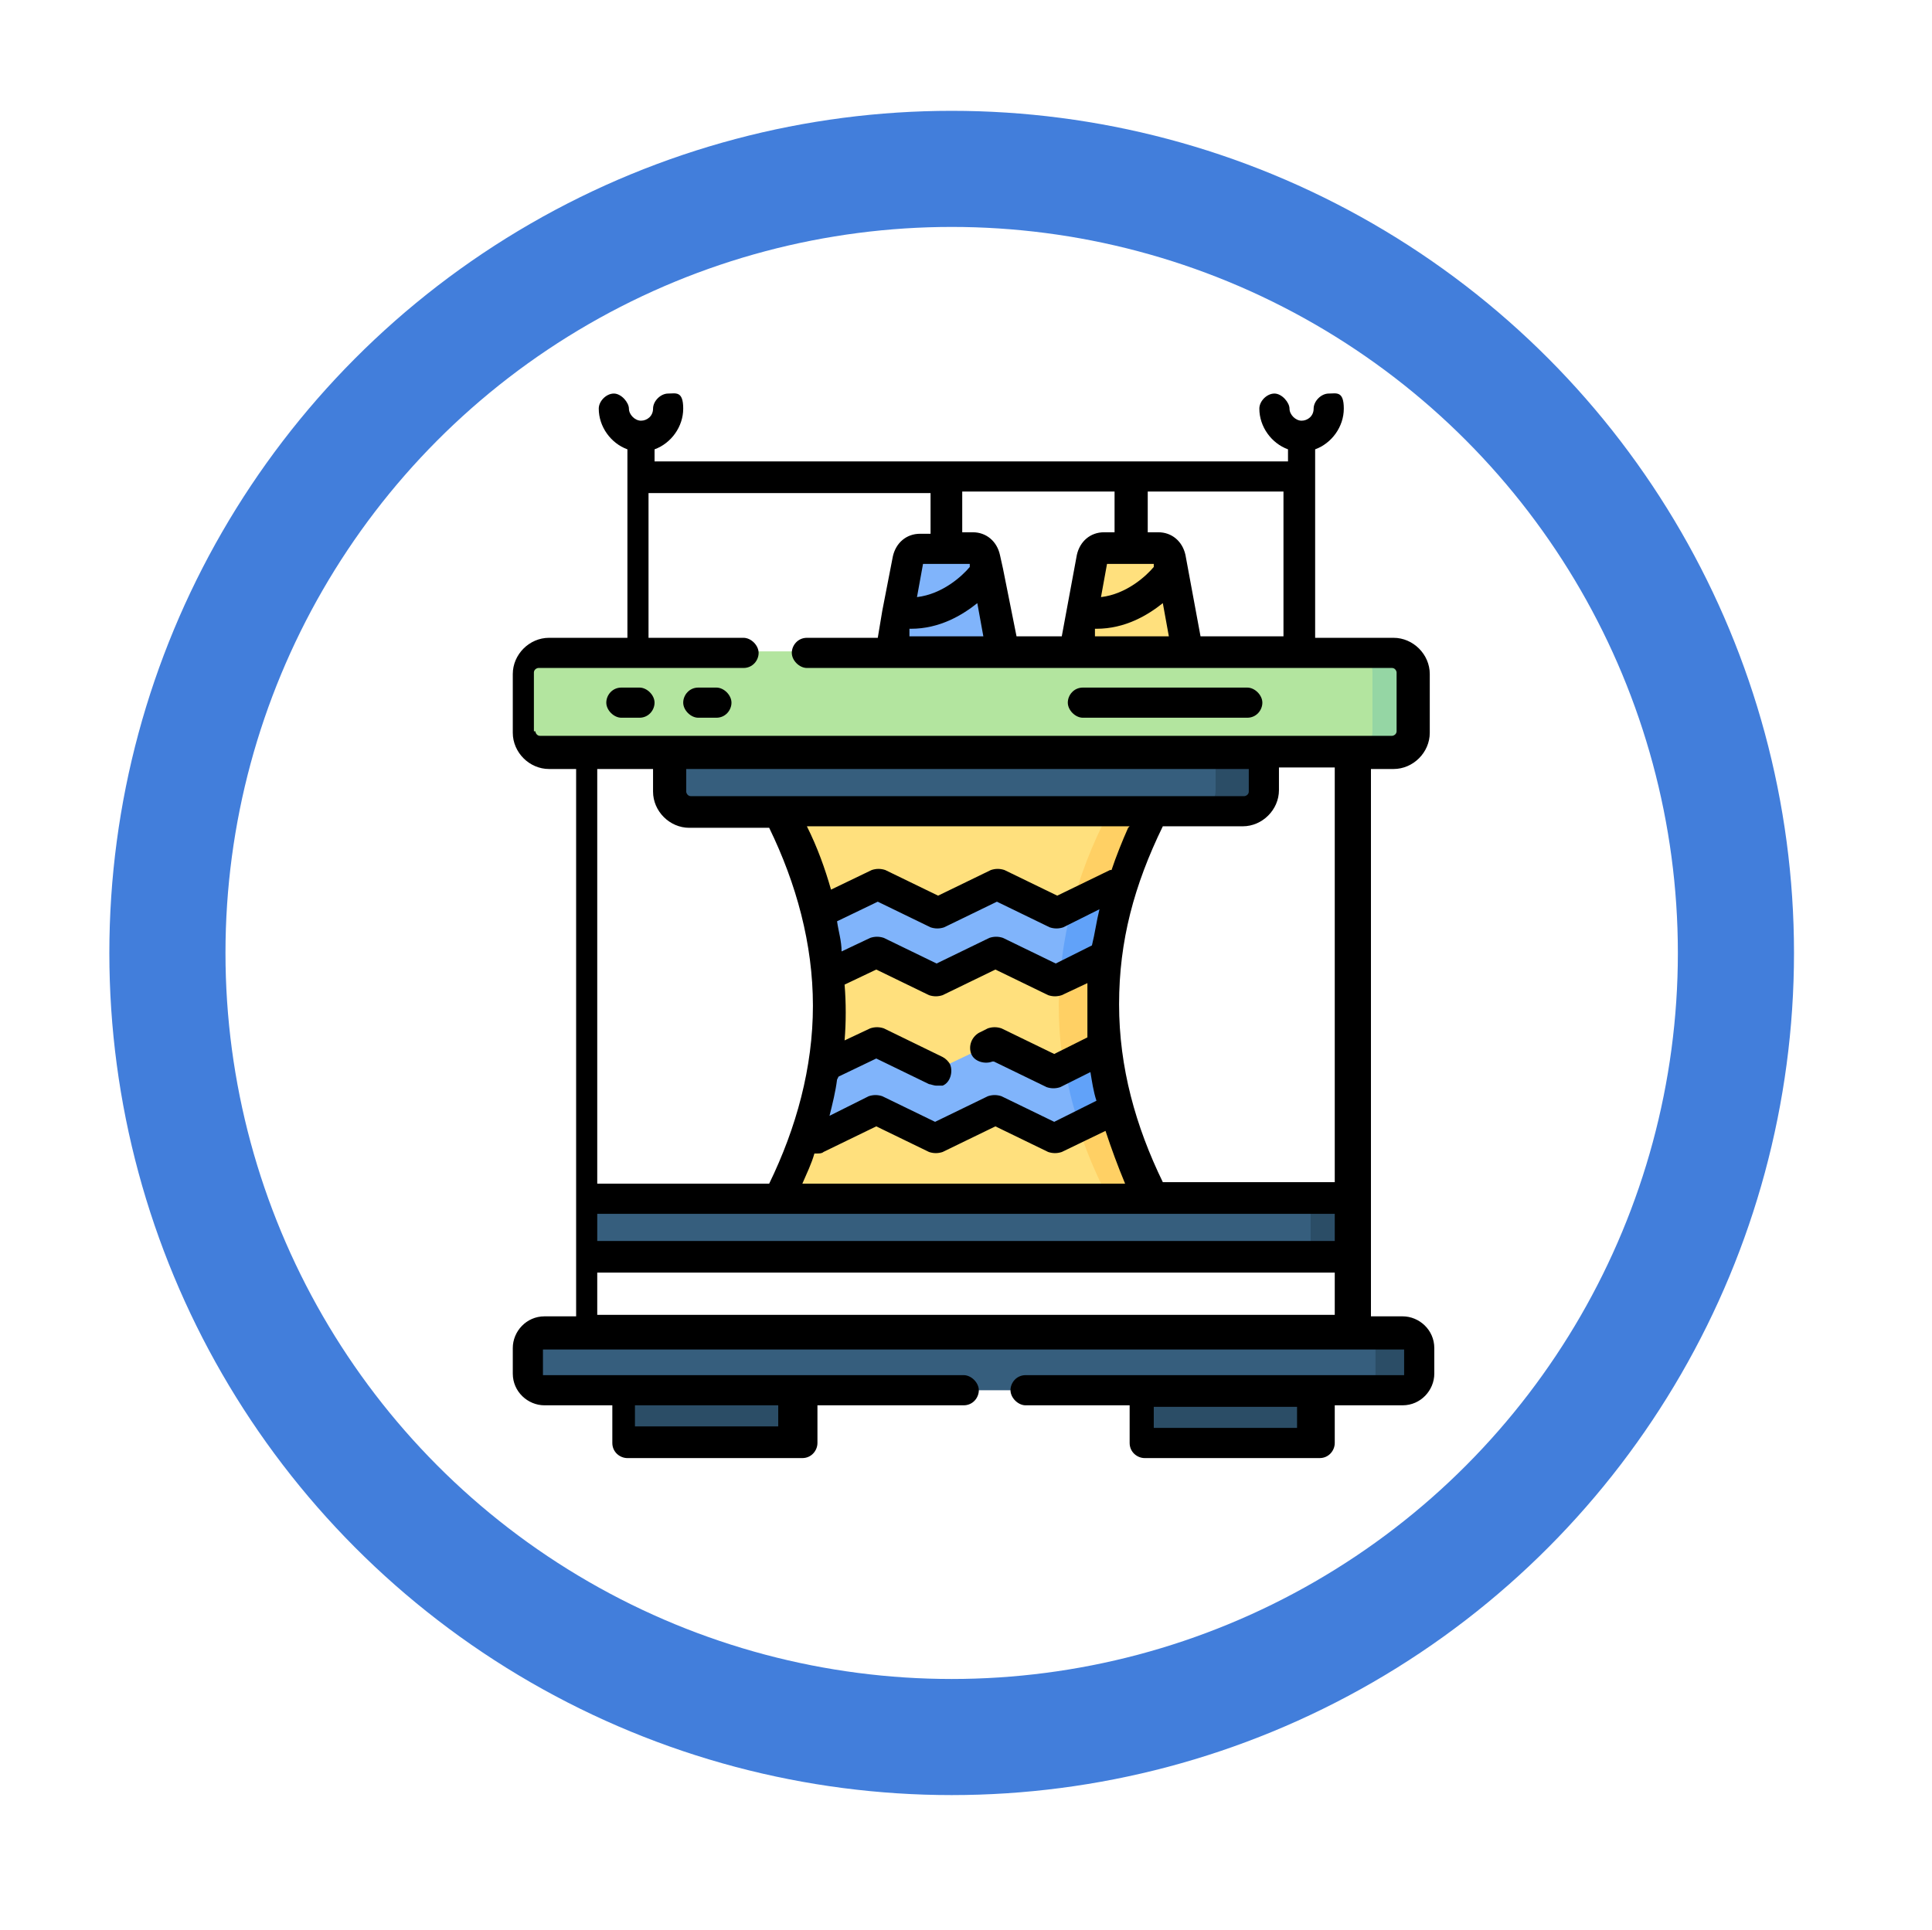 <?xml version="1.0" encoding="UTF-8"?> <svg xmlns="http://www.w3.org/2000/svg" xmlns:xlink="http://www.w3.org/1999/xlink" id="katman_1" version="1.1" viewBox="0 0 128.1 128"><defs><style> .st0 { fill: #365e7d; } .st1 { stroke: #f4f4f1; stroke-linecap: round; stroke-linejoin: round; stroke-width: .9px; } .st1, .st2, .st3 { fill: none; } .st4 { fill: #f9f9f9; opacity: .4; } .st4, .st5, .st6 { isolation: isolate; } .st7 { fill: #21335e; } .st8 { fill: #f4f4f1; } .st9 { fill: #80b4fb; } .st10 { fill: #ffe07d; } .st11 { fill: #fcfceb; } .st12, .st5, .st6 { fill: #fff; } .st5 { opacity: .6; } .st13 { fill: #61a2f9; } .st14 { fill: #2b4d66; } .st15 { fill: #d81d52; } .st16 { clip-path: url(#clippath-1); } .st3 { stroke: #427edb; stroke-miterlimit: 10; stroke-width: 7.7px; } .st17 { fill: #9dc2de; } .st18 { fill: #b3e59f; } .st19 { fill: #efedd0; } .st20 { fill: #ffd064; } .st6 { opacity: .7; } .st21 { display: none; } .st22 { fill: #2d45d1; } .st23 { fill: #768687; } .st24 { fill: #95d6a4; } .st25 { clip-path: url(#clippath-2); } .st26 { clip-path: url(#clippath); } </style><clipPath id="clippath"><path class="st2" d="M63.1-27.1h0c28.2,0,51,22.8,51,51v40.3c0,28.2-22.8,51-51,51S12.1,92.4,12.1,64.2V23.9c0-28.2,22.8-51,51-51Z"></path></clipPath><clipPath id="clippath-1"><circle class="st2" cx="62.9" cy="87.7" r="14.4"></circle></clipPath><clipPath id="clippath-2"><rect class="st2" x="26.5" y="48" width="72.8" height="79.5" rx="5.1" ry="5.1"></rect></clipPath></defs><g id="BACKGROUND"><rect class="st12" width="500" height="500"></rect></g><g class="st21"><path class="st23" d="M88.9,38.6h-50.6c-3.2,0-5.8,2.3-5.8,5.3v57.3c0,3,2.5,5.3,5.8,5.3h50.7c3.2,0,5.8-2.3,5.8-5.3v-57.3c-.1-3-2.7-5.3-5.9-5.3h0ZM38.7,102.5c-.2.2-.6.3-.8.3s-.7-.1-.9-.3-.3-.5-.3-.7c0-.3.1-.5.3-.7.5-.4,1.2-.4,1.6,0s.3.4.3.7-.1.5-.2.7ZM38.7,98c-.2.2-.6.3-.8.3s-.7-.1-.9-.3-.3-.5-.3-.7c0-.3.1-.5.3-.7.5-.4,1.2-.4,1.6,0s.3.4.3.7-.1.5-.2.7ZM38.7,93.5c-.2.2-.6.3-.9.3s-.6-.1-.8-.3-.3-.5-.3-.7c0-.3.1-.5.3-.7.5-.4,1.2-.4,1.6,0s.3.5.3.7c0,.3-.1.6-.2.7ZM38.7,89c-.2.2-.6.3-.8.3s-.7-.1-.9-.3-.3-.4-.3-.7.1-.5.3-.7c.5-.4,1.2-.4,1.6,0s.3.5.3.7c0,.3-.1.5-.2.7ZM38.7,84.6c-.2.2-.6.3-.8.3-.3,0-.6-.1-.8-.3s-.3-.4-.3-.7.1-.5.3-.7c.5-.4,1.2-.4,1.6,0s.3.5.3.7c-.1.2-.2.5-.3.7ZM38.7,80c-.2.2-.6.3-.8.3s-.7-.1-.9-.3-.3-.4-.3-.7.1-.5.3-.7c.5-.4,1.2-.4,1.6,0s.3.5.3.7c0,.3-.1.6-.2.7ZM38.7,75.5c-.2.2-.6.3-.8.3-.3,0-.6-.1-.8-.3s-.3-.4-.3-.7.1-.5.3-.7c.5-.4,1.2-.4,1.6,0s.3.5.3.7c-.1.3-.2.5-.3.7ZM38.7,71.1c-.2.2-.6.3-.8.3s-.7-.1-.9-.3-.3-.4-.3-.7.1-.5.3-.7c.5-.4,1.2-.4,1.6,0,.2.2.3.5.3.7s-.1.5-.2.7ZM38.7,66.6c-.2.2-.6.3-.8.3-.3,0-.6-.1-.8-.3s-.3-.4-.3-.7.1-.5.3-.7c.5-.4,1.2-.4,1.6,0,.2.2.3.4.3.7-.1.2-.2.5-.3.7ZM38.7,62.1c-.2.2-.6.3-.8.3s-.7-.1-.9-.3-.3-.4-.3-.7.1-.5.3-.7c.5-.4,1.2-.4,1.6,0,.2.2.3.4.3.7s-.1.5-.2.7ZM38.7,57.6c-.2.2-.6.3-.8.3-.3,0-.6-.1-.8-.3s-.3-.4-.3-.7.1-.5.3-.7c.5-.4,1.2-.4,1.6,0,.2.2.3.4.3.7-.1.2-.2.5-.3.7ZM38.7,53.1c-.2.2-.6.3-.9.3s-.6-.1-.8-.3-.3-.5-.3-.7c0-.3.1-.5.3-.7.5-.4,1.2-.4,1.6,0s.3.4.3.7-.1.5-.2.7ZM38.7,48.6c-.2.2-.6.3-.9.3s-.6-.1-.8-.3c-.1-.2-.3-.4-.3-.7s.2-.5.3-.7c.5-.4,1.2-.4,1.6,0,.2.2.3.4.3.7s-.1.5-.2.7ZM38.7,44.1c-.2.2-.6.3-.9.3s-.6-.1-.8-.3c-.1-.2-.3-.4-.3-.7s.2-.5.3-.7c.5-.4,1.2-.4,1.6,0s.3.4.3.7-.1.5-.2.7ZM43.8,102.5c-.2.2-.6.3-.8.3-.3,0-.6-.1-.8-.3s-.3-.5-.3-.7c0-.3.1-.5.3-.7.5-.4,1.2-.4,1.6,0s.3.4.3.7-.1.5-.3.7ZM43.8,98c-.2.2-.6.3-.8.3s-.6-.1-.8-.3-.3-.5-.3-.7c0-.3.1-.5.3-.7.5-.4,1.2-.4,1.6,0s.3.4.3.7-.1.5-.3.7ZM43.8,93.5c-.2.2-.6.3-.8.3s-.6-.1-.8-.3-.3-.5-.3-.7c0-.3.1-.5.3-.7.5-.4,1.2-.4,1.6,0s.3.5.3.7c0,.3-.1.6-.3.7ZM43.8,89c-.2.2-.5.3-.8.3s-.6-.1-.8-.3-.3-.4-.3-.7.1-.5.3-.7c.5-.4,1.2-.4,1.6,0s.3.4.3.7-.1.5-.3.7ZM43.8,84.6c-.2.2-.6.3-.8.3-.3,0-.6-.1-.8-.3s-.3-.4-.3-.7.1-.5.3-.7c.5-.4,1.2-.4,1.6,0s.3.4.3.7-.1.5-.3.7ZM43.8,80c-.2.2-.6.3-.8.3-.3,0-.6-.1-.8-.3s-.3-.4-.3-.7.1-.5.3-.7c.5-.4,1.2-.4,1.6,0s.3.4.3.7-.1.6-.3.7ZM43.8,75.5c-.2.2-.6.3-.8.3-.3,0-.6-.1-.8-.3s-.3-.4-.3-.7.1-.5.3-.7c.5-.4,1.2-.4,1.6,0s.3.4.3.7-.1.5-.3.7ZM43.8,71.1c-.2.2-.6.3-.8.3-.3,0-.6-.1-.8-.3s-.3-.4-.3-.7.1-.5.3-.7c.5-.4,1.2-.4,1.6,0,.2.2.3.4.3.7s-.1.5-.3.7ZM43.8,66.6c-.2.2-.6.3-.8.3s-.6-.1-.8-.3-.3-.4-.3-.7.1-.5.3-.7c.5-.4,1.2-.4,1.6,0,.2.2.3.4.3.7s-.1.5-.3.7ZM43.8,62.1c-.2.2-.6.3-.8.3-.3,0-.6-.1-.8-.3s-.3-.4-.3-.7.1-.5.3-.7c.5-.4,1.2-.4,1.6,0,.2.2.3.4.3.7s-.1.5-.3.7ZM43.8,57.6c-.2.2-.6.3-.8.3-.3,0-.6-.1-.8-.3s-.3-.4-.3-.7.1-.5.3-.7c.5-.4,1.2-.4,1.6,0,.2.2.3.4.3.7s-.1.5-.3.7ZM43.8,53.1c-.2.2-.6.3-.8.3-.3,0-.6-.1-.8-.3s-.3-.5-.3-.7c0-.3.1-.5.3-.7.5-.4,1.2-.4,1.6,0s.3.4.3.7-.1.5-.3.7ZM43.8,48.6c-.2.2-.6.3-.8.3-.3,0-.6-.1-.8-.3s-.3-.5-.3-.7c0-.3.1-.5.3-.7.5-.4,1.2-.4,1.6,0,.2.2.3.4.3.7s-.1.5-.3.7ZM43.8,44.1c-.2.2-.6.3-.8.3-.3,0-.6-.1-.8-.3s-.3-.5-.3-.7c0-.3.1-.5.3-.7.5-.4,1.2-.4,1.6,0s.3.4.3.7-.1.5-.3.7ZM49,102.5c-.2.2-.6.3-.8.3-.3,0-.6-.1-.8-.3s-.3-.4-.3-.7.1-.5.3-.7c.5-.4,1.2-.4,1.6,0,.2.2.3.4.3.7s-.2.5-.3.7h0ZM49,98c-.2.2-.6.3-.8.3-.3,0-.6-.1-.8-.3s-.3-.5-.3-.7c0-.3.1-.5.3-.7.5-.4,1.2-.4,1.6,0,.2.2.3.4.3.7s-.2.5-.3.7h0ZM49,93.5c-.2.2-.6.3-.8.3-.3,0-.6-.1-.8-.3s-.3-.5-.3-.7c0-.3.1-.5.3-.7.5-.4,1.2-.4,1.6,0,.2.2.3.5.3.7,0,.3-.2.6-.3.7h0ZM49,89c-.2.2-.6.3-.8.3-.3,0-.6-.1-.8-.3s-.3-.5-.3-.7c0-.3.1-.5.3-.7.5-.4,1.2-.4,1.6,0,.2.2.3.5.3.7,0,.3-.2.5-.3.7h0ZM49,84.6c-.2.2-.6.3-.8.3-.3,0-.6-.1-.8-.3s-.3-.4-.3-.7.1-.5.3-.7c.5-.4,1.2-.4,1.6,0,.2.2.3.5.3.7s-.2.5-.3.7h0ZM49,80c-.2.2-.6.3-.8.3-.3,0-.6-.1-.8-.3s-.3-.4-.3-.7.1-.5.3-.7c.5-.4,1.2-.4,1.6,0,.2.2.3.4.3.7s-.2.6-.3.7h0ZM49,75.5c-.2.2-.6.3-.8.3-.3,0-.6-.1-.8-.3s-.3-.4-.3-.7.1-.5.3-.7c.5-.4,1.2-.4,1.6,0,.2.2.3.4.3.7s-.2.5-.3.7h0ZM49,71.1c-.2.2-.6.3-.8.3-.3,0-.6-.1-.8-.3s-.3-.4-.3-.7.1-.5.3-.7c.5-.4,1.2-.4,1.6,0s.3.4.3.7-.2.5-.3.7h0ZM49,66.6c-.2.2-.6.3-.8.3-.3,0-.6-.1-.8-.3s-.3-.4-.3-.7.1-.5.3-.7c.5-.4,1.2-.4,1.6,0s.3.4.3.7-.2.5-.3.7h0ZM49,62.1c-.2.2-.6.3-.8.3-.3,0-.6-.1-.8-.3s-.3-.4-.3-.7.1-.5.3-.7c.5-.4,1.2-.4,1.6,0s.3.4.3.7-.2.5-.3.7h0ZM49,57.6c-.2.2-.6.3-.8.3-.3,0-.6-.1-.8-.3s-.3-.4-.3-.7.1-.5.3-.7c.5-.4,1.2-.4,1.6,0s.3.4.3.7-.2.5-.3.7h0ZM49,53.1c-.2.2-.6.3-.8.3-.3,0-.6-.1-.8-.3s-.3-.5-.3-.7c0-.3.1-.5.3-.7.5-.4,1.2-.4,1.6,0,.2.2.3.4.3.7s-.2.5-.3.7h0ZM49,48.6c-.2.2-.6.3-.8.3-.3,0-.6-.1-.8-.3s-.3-.5-.3-.7c0-.3.1-.5.3-.7.5-.4,1.2-.4,1.6,0,.2.2.3.4.3.7s-.2.5-.3.7h0ZM49,44.1c-.2.2-.6.3-.8.3-.3,0-.6-.1-.8-.3s-.3-.5-.3-.7c0-.3.1-.5.3-.7.5-.4,1.2-.4,1.6,0,.2.2.3.4.3.7s-.2.5-.3.7h0ZM54.1,102.5c-.2.2-.5.3-.8.3s-.6-.1-.8-.3-.3-.4-.3-.7.1-.5.3-.7c.5-.4,1.3-.4,1.6,0,.2.2.3.4.3.7s-.1.5-.3.7h0ZM54.1,98c-.2.2-.5.3-.8.3s-.6-.1-.8-.3-.3-.5-.3-.7c0-.3.1-.5.3-.7.5-.4,1.3-.4,1.6,0,.2.2.3.4.3.7s-.1.5-.3.7h0ZM54.1,93.5c-.2.2-.5.3-.8.3s-.6-.1-.8-.3-.3-.5-.3-.7c0-.3.1-.5.3-.7.5-.4,1.3-.4,1.6,0,.2.2.3.5.3.7,0,.3-.1.6-.3.7h0ZM54.1,89c-.2.2-.5.3-.8.3s-.6-.1-.8-.3-.3-.5-.3-.7c0-.3.1-.5.3-.7.5-.4,1.3-.4,1.6,0,.2.2.3.4.3.7s-.1.5-.3.7h0ZM54.1,84.6c-.2.2-.5.3-.8.3s-.6-.1-.8-.3-.3-.5-.3-.7c0-.3.1-.5.3-.7.5-.4,1.3-.4,1.6,0,.2.2.3.4.3.7s-.1.5-.3.7h0ZM54.1,80c-.2.2-.5.3-.8.3s-.6-.1-.8-.3-.3-.4-.3-.7.1-.5.3-.7c.5-.4,1.3-.4,1.6,0,.2.2.3.4.3.7s-.1.6-.3.7h0ZM54.1,75.5c-.2.2-.5.3-.8.3s-.6-.1-.8-.3-.3-.4-.3-.7.1-.5.3-.7c.5-.4,1.3-.4,1.6,0,.2.2.3.4.3.7s-.1.5-.3.7h0ZM54.1,71.1c-.2.2-.5.3-.8.3s-.6-.1-.8-.3-.3-.4-.3-.7.1-.5.3-.7c.5-.4,1.3-.4,1.6,0,.2.2.3.4.3.7s-.1.5-.3.7h0ZM54.1,66.6c-.2.2-.5.3-.8.3s-.6-.1-.8-.3-.3-.4-.3-.7.1-.5.3-.7c.5-.4,1.3-.4,1.6,0,.2.2.3.4.3.7s-.1.5-.3.7h0ZM54.1,62.1c-.2.2-.5.3-.8.3s-.6-.1-.8-.3-.3-.4-.3-.7.1-.5.3-.7c.5-.4,1.3-.4,1.6,0,.2.2.3.4.3.7s-.1.5-.3.7h0ZM54.1,57.6c-.2.2-.5.3-.8.3s-.6-.1-.8-.3-.3-.4-.3-.7.1-.5.3-.7c.5-.4,1.3-.4,1.6,0,.2.2.3.4.3.7s-.1.5-.3.7h0ZM54.1,53.1c-.2.2-.5.3-.8.3s-.6-.1-.8-.3-.3-.4-.3-.7.1-.5.3-.7c.5-.4,1.3-.4,1.6,0,.2.2.3.4.3.7s-.1.5-.3.7h0ZM54.1,48.6c-.2.2-.5.3-.8.3s-.6-.1-.8-.3-.3-.4-.3-.7.1-.5.3-.7c.5-.4,1.3-.4,1.6,0,.2.2.3.4.3.7s-.1.5-.3.7h0ZM54.1,44.1c-.2.2-.5.3-.8.3s-.6-.1-.8-.3-.3-.4-.3-.7.1-.5.3-.7c.5-.4,1.3-.4,1.6,0,.2.2.3.4.3.7s-.1.5-.3.7h0ZM59.3,102.5c-.2.2-.6.3-.8.3s-.6-.1-.8-.3-.3-.5-.3-.7c0-.3.1-.5.3-.7.5-.4,1.2-.4,1.6,0,.2.2.3.4.3.7-.1.3-.1.5-.3.7h0ZM59.3,98c-.2.2-.6.3-.8.3s-.7-.1-.9-.3-.3-.5-.3-.7c0-.3.1-.5.3-.7.5-.4,1.2-.4,1.6,0,.2.2.3.4.3.7s-.1.5-.2.7h0ZM59.3,93.5c-.2.2-.6.3-.8.3s-.6-.1-.8-.3-.3-.5-.3-.7c0-.3.1-.5.3-.7.5-.4,1.2-.4,1.6,0,.2.2.3.5.3.7-.1.3-.1.6-.3.7h0ZM59.3,89c-.2.2-.6.3-.8.3s-.6-.1-.8-.3-.3-.4-.3-.7.1-.5.3-.7c.5-.4,1.2-.4,1.6,0,.2.2.3.5.3.7-.1.3-.2.5-.3.7h0ZM59.3,84.6c-.2.2-.6.3-.8.3s-.6-.1-.8-.3-.3-.5-.3-.7c0-.3.1-.5.3-.7.5-.4,1.2-.4,1.6,0,.2.2.3.4.3.7-.1.2-.1.5-.3.7h0ZM59.3,80c-.2.2-.6.3-.8.3s-.7-.1-.9-.3-.3-.4-.3-.7.1-.5.3-.7c.5-.4,1.2-.4,1.6,0,.2.2.3.5.3.7,0,.3,0,.6-.2.7h0ZM59.3,75.5c-.2.2-.6.3-.8.3s-.7-.1-.9-.3-.3-.4-.3-.7.1-.5.3-.7c.5-.4,1.2-.4,1.6,0,.2.2.3.4.3.7s-.1.5-.2.7h0ZM59.3,71.1c-.2.2-.6.3-.8.3s-.6-.1-.8-.3-.3-.4-.3-.7.1-.5.3-.7c.5-.4,1.2-.4,1.6,0s.3.5.3.7c-.1.2-.1.5-.3.7h0ZM59.3,66.6c-.2.2-.6.3-.8.3s-.6-.1-.8-.3-.3-.4-.3-.7.1-.5.3-.7c.5-.4,1.2-.4,1.6,0s.3.4.3.7c-.1.2-.2.5-.3.7h0ZM59.3,62.1c-.2.2-.6.3-.8.3s-.6-.1-.8-.3-.3-.5-.3-.7c0-.3.1-.5.3-.7.5-.4,1.2-.4,1.6,0s.3.4.3.7c-.1.3-.1.5-.3.7h0ZM59.3,57.6c-.2.2-.6.3-.8.3s-.6-.1-.8-.3-.3-.4-.3-.7.1-.5.3-.7c.5-.4,1.2-.4,1.6,0s.3.4.3.7c-.1.3-.2.5-.3.7h0ZM59.3,53.1c-.2.2-.6.3-.8.3s-.6-.1-.8-.3-.3-.5-.3-.7c0-.3.1-.5.3-.7.5-.4,1.2-.4,1.6,0,.2.2.3.4.3.7-.1.2-.1.5-.3.7h0ZM59.3,48.6c-.2.2-.6.3-.8.3s-.7-.1-.9-.3-.3-.5-.3-.7c0-.3.1-.5.3-.7.5-.4,1.2-.4,1.6,0,.2.2.3.4.3.7s0,.5-.2.7h0ZM59.3,44.1c-.2.2-.6.3-.8.3s-.7-.1-.9-.3-.3-.5-.3-.7c0-.3.1-.5.3-.7.5-.4,1.2-.4,1.6,0,.2.2.3.4.3.7s-.1.5-.2.7h0ZM64.4,102.5c-.2.2-.6.3-.8.3s-.6-.1-.8-.3-.3-.4-.3-.7.1-.5.3-.7c.5-.4,1.2-.4,1.6,0s.3.4.3.7-.1.5-.3.7ZM64.4,98c-.2.2-.6.3-.8.3s-.6-.1-.8-.3-.3-.5-.3-.7c0-.3.1-.5.3-.7.5-.4,1.2-.4,1.6,0s.3.4.3.7-.1.5-.3.7ZM64.4,93.5c-.2.2-.5.3-.8.3s-.6-.1-.8-.3c-.2-.1-.3-.4-.3-.7s.1-.5.3-.7c.5-.4,1.2-.4,1.6,0s.3.5.3.7c0,.3-.1.6-.3.7ZM64.4,89c-.2.2-.6.3-.8.3-.3,0-.6-.1-.8-.3s-.3-.4-.3-.7.1-.5.3-.7c.5-.4,1.2-.4,1.6,0s.3.5.3.7c0,.3-.1.5-.3.7ZM64.4,84.6c-.2.2-.6.3-.8.3s-.6-.1-.8-.3-.3-.5-.3-.7c0-.3.1-.5.3-.7.5-.4,1.2-.4,1.6,0s.3.4.3.7-.1.5-.3.7ZM64.4,80c-.2.2-.6.3-.8.3-.3,0-.6-.1-.8-.3s-.3-.4-.3-.7.1-.5.3-.7c.5-.4,1.2-.4,1.6,0s.3.5.3.7c0,.3-.1.6-.3.7ZM64.4,75.5c-.2.2-.6.3-.8.3-.3,0-.6-.1-.8-.3s-.3-.4-.3-.7.1-.5.3-.7c.5-.4,1.2-.4,1.6,0s.3.5.3.7c0,.3-.1.5-.3.7ZM64.4,71.1c-.2.2-.6.3-.8.3s-.6-.1-.8-.3-.3-.4-.3-.7.1-.5.3-.7c.5-.4,1.2-.4,1.6,0,.2.2.3.4.3.7s-.1.5-.3.7ZM64.4,66.6c-.2.2-.6.3-.8.3s-.6-.1-.8-.3-.3-.4-.3-.7.1-.5.3-.7c.5-.4,1.2-.4,1.6,0,.2.2.3.4.3.7s-.1.5-.3.7ZM64.4,62.1c-.2.2-.6.3-.8.3s-.6-.1-.8-.3-.3-.4-.3-.7.1-.5.3-.7c.5-.4,1.2-.4,1.6,0,.2.2.3.4.3.7s-.1.5-.3.7ZM64.4,57.6c-.2.2-.6.3-.8.3-.3,0-.6-.1-.8-.3s-.3-.4-.3-.7.1-.5.3-.7c.5-.4,1.2-.4,1.6,0,.2.2.3.4.3.7s-.1.5-.3.7ZM64.4,53.1c-.2.1-.5.3-.8.3s-.6-.1-.8-.3-.3-.5-.3-.7c0-.3.1-.5.3-.7.5-.4,1.2-.4,1.6,0s.3.4.3.7-.1.5-.3.7ZM64.4,48.6c-.2.2-.6.3-.8.3-.3,0-.6-.1-.8-.3s-.3-.4-.3-.7.1-.5.3-.7c.5-.4,1.2-.4,1.6,0,.2.2.3.5.3.7,0,.3-.1.5-.3.7ZM64.4,44.1c-.2.2-.6.3-.8.3-.3,0-.6-.1-.8-.3s-.3-.4-.3-.7.1-.5.3-.7c.5-.4,1.2-.4,1.6,0s.3.4.3.7-.1.5-.3.7ZM69.6,102.5c-.2.2-.6.3-.8.3-.3,0-.6-.1-.8-.3s-.3-.5-.3-.7c0-.3.1-.5.3-.7.5-.4,1.2-.4,1.6,0s.3.4.3.7-.2.5-.3.7ZM69.6,98c-.2.2-.6.3-.8.3-.3,0-.6-.1-.8-.3s-.3-.4-.3-.7.1-.5.3-.7c.5-.4,1.2-.4,1.6,0s.3.4.3.7-.2.5-.3.7ZM69.6,93.5c-.2.2-.6.3-.8.3-.3,0-.6-.1-.8-.3s-.3-.4-.3-.7.1-.5.3-.7c.5-.4,1.2-.4,1.6,0s.3.4.3.7-.2.6-.3.7ZM69.6,89c-.2.2-.6.3-.8.3-.3,0-.6-.1-.8-.3s-.3-.4-.3-.7.1-.5.3-.7c.5-.4,1.2-.4,1.6,0s.3.4.3.7-.2.5-.3.7ZM69.6,84.6c-.2.2-.6.3-.8.3-.3,0-.6-.1-.8-.3s-.3-.4-.3-.7.1-.5.3-.7c.5-.4,1.2-.4,1.6,0s.3.5.3.7-.2.5-.3.7ZM69.6,80c-.2.2-.6.3-.8.3s-.6-.1-.8-.3-.3-.4-.3-.7.1-.5.3-.7c.5-.4,1.2-.4,1.6,0s.3.4.3.7-.2.6-.3.7ZM69.6,75.5c-.2.2-.6.3-.8.3s-.6-.1-.8-.3-.3-.4-.3-.7.1-.5.3-.7c.5-.4,1.2-.4,1.6,0s.3.4.3.7-.2.5-.3.7ZM69.6,71.1c-.2.2-.6.3-.8.3-.3,0-.6-.1-.8-.3s-.3-.4-.3-.7.1-.5.3-.7c.5-.4,1.2-.4,1.6,0,.2.2.3.4.3.7s-.2.5-.3.7ZM69.6,66.6c-.2.2-.6.3-.8.3-.3,0-.6-.1-.8-.3s-.3-.4-.3-.7.1-.5.3-.7c.5-.4,1.2-.4,1.6,0,.2.2.3.4.3.7s-.2.5-.3.7ZM69.6,62.1c-.2.2-.6.3-.8.3-.3,0-.6-.1-.8-.3s-.3-.4-.3-.7.1-.5.3-.7c.5-.4,1.2-.4,1.6,0,.2.2.3.4.3.7s-.2.5-.3.7ZM69.6,57.6c-.2.2-.6.3-.8.3-.3,0-.6-.1-.8-.3s-.3-.4-.3-.7.1-.5.3-.7c.5-.4,1.2-.4,1.6,0,.2.2.3.4.3.7s-.2.5-.3.7ZM69.6,53.1c-.2.1-.6.3-.8.3-.3,0-.6-.1-.8-.3s-.3-.4-.3-.7.1-.5.3-.7c.5-.4,1.2-.4,1.6,0s.3.4.3.7-.2.5-.3.7ZM69.6,48.6c-.2.2-.6.3-.8.3s-.6-.1-.8-.3-.3-.4-.3-.7.1-.5.3-.7c.5-.4,1.2-.4,1.6,0,.2.2.3.4.3.7s-.2.5-.3.7ZM69.6,44.1c-.2.2-.6.3-.8.3-.3,0-.6-.1-.8-.3s-.3-.4-.3-.7.1-.5.3-.7c.5-.4,1.2-.4,1.6,0s.3.4.3.7-.2.5-.3.7ZM74.7,102.5c-.2.2-.6.3-.8.3-.3,0-.6-.1-.8-.3s-.3-.5-.3-.7c0-.3.1-.5.3-.7.5-.4,1.2-.4,1.6,0s.3.4.3.7-.1.5-.3.7ZM74.7,98c-.2.2-.6.3-.8.3-.3,0-.6-.1-.8-.3s-.3-.5-.3-.7c0-.3.1-.5.3-.7.5-.4,1.2-.4,1.6,0s.3.4.3.7-.1.5-.3.7ZM74.7,93.5c-.2.2-.6.3-.8.3-.3,0-.6-.1-.8-.3s-.3-.5-.3-.7c0-.3.1-.5.3-.7.5-.4,1.2-.4,1.6,0s.3.5.3.7c0,.3-.1.6-.3.7ZM74.7,89c-.2.2-.6.3-.8.3-.3,0-.6-.1-.8-.3s-.3-.4-.3-.7.1-.5.3-.7c.5-.4,1.2-.4,1.6,0s.3.4.3.7-.1.5-.3.7ZM74.7,84.6c-.2.2-.6.3-.8.3-.3,0-.6-.1-.8-.3s-.3-.4-.3-.7.1-.5.3-.7c.5-.4,1.2-.4,1.6,0s.3.5.3.7-.1.5-.3.7ZM74.7,80c-.2.2-.6.3-.8.3-.3,0-.6-.1-.8-.3s-.3-.4-.3-.7.1-.5.3-.7c.5-.4,1.2-.4,1.6,0s.3.4.3.7-.1.6-.3.7ZM74.7,75.5c-.2.2-.6.3-.8.3-.3,0-.6-.1-.8-.3s-.3-.4-.3-.7.1-.5.3-.7c.5-.4,1.2-.4,1.6,0s.3.4.3.7-.1.5-.3.7ZM74.7,71.1c-.2.2-.6.3-.8.3-.3,0-.6-.1-.8-.3s-.3-.4-.3-.7.1-.5.3-.7c.5-.4,1.2-.4,1.6,0,.2.2.3.4.3.7s-.1.5-.3.7ZM74.7,66.6c-.2.2-.6.3-.8.3-.3,0-.6-.1-.8-.3s-.3-.4-.3-.7.1-.5.3-.7c.5-.4,1.2-.4,1.6,0,.2.2.3.4.3.7s-.1.5-.3.7ZM74.7,62.1c-.2.2-.6.3-.8.3-.3,0-.6-.1-.8-.3s-.3-.4-.3-.7.1-.5.3-.7c.5-.4,1.2-.4,1.6,0,.2.2.3.4.3.7s-.1.5-.3.7ZM74.7,57.6c-.2.2-.6.3-.8.3-.3,0-.6-.1-.8-.3s-.3-.4-.3-.7.1-.5.3-.7c.5-.4,1.2-.4,1.6,0,.2.2.3.4.3.7s-.1.5-.3.7ZM74.7,53.1c-.2.2-.6.3-.8.3-.3,0-.6-.1-.8-.3s-.3-.4-.3-.7.1-.5.3-.7c.5-.4,1.2-.4,1.6,0s.3.4.3.7-.1.5-.3.7ZM74.7,48.6c-.2.2-.6.3-.8.3-.3,0-.6-.1-.8-.3s-.3-.4-.3-.7.1-.5.3-.7c.5-.4,1.2-.4,1.6,0,.2.2.3.4.3.7s-.1.5-.3.7ZM74.7,44.1c-.2.2-.6.3-.8.3-.3,0-.6-.1-.8-.3s-.3-.4-.3-.7.1-.5.3-.7c.5-.4,1.2-.4,1.6,0s.3.4.3.7-.1.5-.3.7ZM79.9,102.5c-.2.2-.5.3-.8.3s-.6-.1-.8-.3-.3-.5-.3-.7c0-.3.1-.5.3-.7.5-.4,1.2-.4,1.6,0s.3.4.3.7c-.1.3-.2.5-.3.7ZM79.9,98c-.2.2-.5.3-.8.3s-.6-.1-.8-.3-.3-.5-.3-.7c0-.3.1-.5.3-.7.5-.4,1.2-.4,1.6,0s.3.4.3.7c-.1.2-.2.5-.3.7ZM79.9,93.5c-.2.2-.5.3-.8.3s-.6-.1-.8-.3-.3-.5-.3-.7c0-.3.1-.5.3-.7.5-.4,1.2-.4,1.6,0s.3.5.3.7c-.1.3-.2.6-.3.7ZM79.9,89c-.2.2-.5.3-.8.3s-.6-.1-.8-.3-.3-.5-.3-.7c0-.3.1-.5.3-.7.5-.4,1.2-.4,1.6,0s.3.5.3.7c-.1.3-.2.5-.3.7ZM79.9,84.6c-.2.2-.5.3-.8.3s-.6-.1-.8-.3-.3-.5-.3-.7c0-.3.1-.5.3-.7.5-.4,1.2-.4,1.6,0s.3.5.3.7c-.1.2-.2.5-.3.7ZM79.9,80c-.2.2-.5.3-.8.3s-.6-.1-.8-.3-.3-.4-.3-.7.1-.5.3-.7c.5-.4,1.2-.4,1.6,0s.3.4.3.7c-.1.3-.2.6-.3.7ZM79.9,75.5c-.2.2-.5.3-.8.3s-.6-.1-.8-.3-.3-.4-.3-.7.1-.5.3-.7c.5-.4,1.3-.4,1.6,0,.2.2.3.4.3.7-.1.3-.2.5-.3.7ZM79.9,71.1c-.2.2-.5.3-.8.3s-.6-.1-.8-.3-.3-.4-.3-.7.1-.5.3-.7c.5-.4,1.3-.4,1.6,0,.2.2.3.4.3.7-.1.2-.2.5-.3.7ZM79.9,66.6c-.2.2-.5.3-.8.3s-.6-.1-.8-.3-.3-.4-.3-.7.1-.5.3-.7c.5-.4,1.3-.4,1.6,0,.2.2.3.4.3.7-.1.2-.2.5-.3.7ZM79.9,62c-.2.2-.5.3-.8.3s-.6-.1-.8-.3-.3-.5-.3-.7c0-.3.1-.5.3-.7.5-.4,1.3-.4,1.6,0,.2.2.3.4.3.7-.1.3-.2.5-.3.7ZM79.9,57.6c-.2.2-.5.3-.8.3s-.6-.1-.8-.3-.3-.5-.3-.7c0-.3.1-.5.3-.7.5-.4,1.3-.4,1.6,0,.2.2.3.4.3.7-.1.2-.2.5-.3.7ZM79.9,53.1c-.2.2-.5.3-.8.3s-.6-.1-.8-.3-.3-.5-.3-.7c0-.3.1-.5.3-.7.5-.4,1.2-.4,1.6,0s.3.4.3.7c-.1.2-.2.5-.3.7ZM79.9,48.6c-.2.2-.5.3-.8.3s-.6-.1-.8-.3-.3-.5-.3-.7c0-.3.1-.5.3-.7.5-.4,1.2-.4,1.6,0,.2.2.3.4.3.7-.1.3-.2.5-.3.7ZM79.9,44.1c-.2.2-.5.3-.8.3s-.6-.1-.8-.3-.3-.5-.3-.7c0-.3.1-.5.3-.7.5-.4,1.2-.4,1.6,0s.3.4.3.7c-.1.3-.2.5-.3.7ZM85,102.5c-.2.2-.6.3-.8.3s-.6-.1-.8-.3-.3-.4-.3-.7.1-.5.3-.7c.5-.4,1.2-.4,1.6,0s.3.4.3.7-.1.5-.3.7ZM85,98c-.2.2-.6.3-.8.3s-.6-.1-.8-.3-.3-.4-.3-.7.1-.5.3-.7c.5-.4,1.2-.4,1.6,0s.3.4.3.7-.1.5-.3.7ZM85,93.5c-.2.2-.6.3-.8.3s-.6-.1-.8-.3-.3-.4-.3-.7.1-.5.3-.7c.5-.4,1.2-.4,1.6,0s.3.5.3.7c0,.3-.1.6-.3.7ZM85,89c-.2.2-.6.3-.8.3s-.6-.1-.8-.3-.3-.5-.3-.7c0-.3.1-.5.3-.7.5-.4,1.2-.4,1.6,0s.3.5.3.7c0,.3-.1.5-.3.7ZM85,84.6c-.2.2-.6.3-.8.3-.3,0-.6-.1-.8-.3s-.3-.4-.3-.7.1-.5.3-.7c.5-.4,1.2-.4,1.6,0s.3.5.3.7-.1.5-.3.7ZM85,80c-.2.2-.6.3-.8.3s-.6-.1-.8-.3-.3-.4-.3-.7.1-.5.3-.7c.5-.4,1.2-.4,1.6,0s.3.5.3.7c0,.3-.1.6-.3.7ZM85,75.5c-.2.2-.6.3-.8.3s-.6-.1-.8-.3-.3-.4-.3-.7.1-.5.3-.7c.5-.4,1.2-.4,1.6,0s.3.4.3.7-.1.5-.3.7ZM85,71.1c-.2.2-.6.3-.8.3s-.6-.1-.8-.3-.3-.4-.3-.7.1-.5.3-.7c.5-.4,1.2-.4,1.6,0,.2.2.3.4.3.7s-.1.5-.3.7ZM85,66.6c-.2.2-.6.3-.8.3-.3,0-.6-.1-.8-.3s-.3-.4-.3-.7.1-.5.3-.7c.5-.4,1.2-.4,1.6,0,.2.2.3.5.3.7s-.1.5-.3.7ZM85,62c-.2.2-.6.3-.8.3s-.6-.1-.8-.3-.3-.4-.3-.7.1-.5.3-.7c.5-.4,1.2-.4,1.6,0,.2.2.3.4.3.7s-.1.5-.3.7ZM85,57.6c-.2.2-.6.3-.8.3s-.6-.1-.8-.3-.3-.4-.3-.7.1-.5.3-.7c.5-.4,1.2-.4,1.6,0,.2.2.3.4.3.7s-.1.5-.3.7ZM85,53.1c-.2.2-.6.3-.8.3s-.6-.1-.8-.3-.3-.4-.3-.7.1-.5.3-.7c.5-.4,1.2-.4,1.6,0s.3.4.3.7-.1.5-.3.7ZM85,48.6c-.2.2-.6.3-.8.3-.3,0-.6-.1-.8-.3s-.3-.4-.3-.7.1-.5.3-.7c.5-.4,1.2-.4,1.6,0,.2.2.3.4.3.7s-.1.5-.3.7ZM85,44.1c-.2.2-.6.3-.8.3s-.6-.1-.8-.3-.3-.5-.3-.7c0-.3.1-.5.3-.7.5-.4,1.2-.4,1.6,0s.3.4.3.7-.1.5-.3.7ZM90.2,102.5c-.2.2-.6.3-.8.3s-.6-.1-.8-.3-.3-.4-.3-.7.1-.5.3-.7c.5-.4,1.2-.4,1.6,0s.3.4.3.7c-.1.3-.2.5-.3.7ZM90.2,98c-.2.2-.6.3-.8.3-.3,0-.6-.1-.8-.3s-.3-.4-.3-.7.1-.5.3-.7c.5-.4,1.2-.4,1.6,0s.3.4.3.7c-.1.2-.2.5-.3.7ZM90.2,93.5c-.2.2-.6.3-.8.3s-.6-.1-.8-.3-.3-.5-.3-.7c0-.3.1-.5.3-.7.5-.4,1.2-.4,1.6,0s.3.5.3.7c-.1.3-.2.6-.3.7ZM90.2,89c-.2.2-.6.3-.8.3-.3,0-.6-.1-.8-.3s-.3-.4-.3-.7.1-.5.3-.7c.5-.4,1.2-.4,1.6,0s.3.4.3.7c-.1.3-.2.5-.3.7ZM90.2,84.6c-.2.2-.6.3-.8.3-.3,0-.6-.1-.8-.3s-.3-.4-.3-.7.1-.5.3-.7c.5-.4,1.2-.4,1.6,0s.3.5.3.7c-.1.2-.2.5-.3.7ZM90.2,80c-.2.2-.6.3-.8.3s-.6-.1-.8-.3-.3-.5-.3-.7c0-.3.1-.5.3-.7.5-.4,1.2-.4,1.6,0s.3.4.3.7c-.1.3-.2.6-.3.7ZM90.2,75.5c-.2.2-.6.3-.8.3-.3,0-.6-.1-.8-.3s-.3-.4-.3-.7.1-.5.3-.7c.5-.4,1.2-.4,1.6,0s.3.4.3.7c-.1.3-.2.5-.3.7ZM90.2,71.1c-.2.2-.6.3-.8.3s-.6-.1-.8-.3-.3-.4-.3-.7.1-.5.3-.7c.5-.4,1.2-.4,1.6,0,.2.2.3.4.3.7-.1.2-.2.5-.3.7ZM90.2,66.6c-.2.2-.6.3-.8.3-.3,0-.6-.1-.8-.3s-.3-.4-.3-.7.1-.5.3-.7c.5-.4,1.2-.4,1.6,0,.2.2.3.4.3.7-.1.2-.2.5-.3.7ZM90.2,62c-.2.2-.6.3-.8.3s-.6-.1-.8-.3-.3-.4-.3-.7.1-.5.3-.7c.5-.4,1.2-.4,1.6,0,.2.2.3.4.3.7-.1.3-.2.5-.3.7ZM90.2,57.6c-.2.2-.6.3-.8.3-.3,0-.6-.1-.8-.3s-.3-.4-.3-.7.1-.5.3-.7c.5-.4,1.2-.4,1.6,0,.2.2.3.4.3.7-.1.3-.2.5-.3.7ZM90.2,53.1c-.2.2-.6.3-.8.3s-.6-.1-.8-.3-.3-.4-.3-.7.1-.5.3-.7c.5-.4,1.2-.4,1.6,0s.3.4.3.7c-.1.2-.2.5-.3.7ZM90.2,48.6c-.2.2-.6.3-.8.3s-.6-.1-.8-.3-.3-.4-.3-.7.1-.5.3-.7c.5-.4,1.2-.4,1.6,0,.2.2.3.4.3.7-.1.3-.2.5-.3.7ZM90.2,44.1c-.2.2-.6.3-.8.3-.3,0-.6-.1-.8-.3s-.3-.4-.3-.7.1-.5.3-.7c.5-.4,1.2-.4,1.6,0s.3.4.3.7c-.1.3-.2.5-.3.7Z"></path></g><g id="OBJECTS"><g class="st21"><g class="st26"><g><g><ellipse class="st19" cx="63.1" cy="126.1" rx="41.4" ry="7.7"></ellipse><g><rect class="st17" x="26.5" y="48" width="72.8" height="79.5" rx="5.1" ry="5.1"></rect><rect class="st22" x="26.5" y="48" width="72.8" height="13.4"></rect><path class="st22" d="M26.5,115.9h72.8v6.4c0,2.8-2.3,5.1-5.1,5.1H31.5c-2.8,0-5.1-2.3-5.1-5.1v-6.4h.1Z"></path><circle class="st11" cx="62.8" cy="87.7" r="22.6"></circle><circle class="st22" cx="62.8" cy="87.6" r="17.4"></circle><circle class="st7" cx="62.9" cy="87.7" r="14.4"></circle><path class="st17" d="M53.4,58.1h-19.4c-2.3,0-4.1-1.8-4.1-4.1h0c0-.8.6-1.4,1.4-1.4h24.8c.8,0,1.4.6,1.4,1.4h0c0,2.3-1.8,4.1-4.1,4.1Z"></path><g><rect class="st11" x="32.7" y="53.8" width="5" height="3.1" rx=".7" ry=".7"></rect><rect class="st11" x="38.4" y="53.8" width="5" height="3.1" rx=".7" ry=".7"></rect><rect class="st11" x="44.1" y="53.8" width="5" height="3.1" rx=".7" ry=".7"></rect><rect class="st11" x="49.7" y="53.8" width="5" height="3.1" rx=".7" ry=".7"></rect></g><g><circle class="st17" cx="65" cy="55.7" r="3.3"></circle><circle class="st11" cx="65" cy="55.7" r="2.1"></circle></g><rect class="st17" x="72.3" y="51.6" width="22.9" height="8.2" rx="1.7" ry="1.7"></rect><rect class="st11" x="74.2" y="52.9" width="19.1" height="5.6" rx="1.3" ry="1.3"></rect><path class="st7" d="M30.9,42.9h63.9c2.4,0,4.4,2,4.4,4.4v.7H26.5v-.7c0-2.4,2-4.4,4.4-4.4Z"></path><g class="st16"><g><path class="st11" d="M48.3,87.9c.4-.6,1.3-1,2-.8s1.3.9,1.3,1.7c.6-.8,1.6-1.2,2.6-1.2.2-1.8,2.1-3.4,3.9-3.2h.6c.2,0,.3-.3.5-.5.6-.9,1.8-1.3,2.8-1.1,1.1.2,1.9,1.1,2.2,2.2,1.5-1.2,4-.6,4.8,1.1.7-.8,2-1.2,3-.9s2,1.2,2.2,2.3c1.6-1.1,4-.7,5.1.9,1.1,1.7.7,3.9,0,5.8-1,2.7-2.4,5.4-4.5,7.4-1.9,1.7-4.3,2.9-6.7,3.5-2.5.7-5.1.8-7.6.8s-4.5,0-6.4-1.1c-1-.5-1.9-1.2-2.7-2-2-1.8-3.7-4-4.7-6.5-.8-1.9-1.2-4-1-6,0-.6,0-1.7.4-2.3.5-.6,1.6-.6,2.2-.2h0Z"></path><g><path class="st17" d="M61.6,90.1c.5,0,.9-.4,1.1-.9.2-.5,0-1.1-.2-1.4-.2-.2-.5-.3-.7-.3-.5,0-1,0-1.4.3-.3.4-.6,1.4-.3,1.9.3.4,1.1.6,1.5.5h0Z"></path><path class="st17" d="M57.1,93.1c.3,0,.6-.2.7-.5,0-.3,0-.7-.2-.9,0,0-.3-.2-.4-.2-.3,0-.6,0-.9.2-.2.2-.4.9-.2,1.2.2.2.7.3.9.3h.1Z"></path><path class="st17" d="M71.8,98c.3,0,.6-.2.7-.5s0-.7-.2-.9c0,0-.3-.2-.4-.2-.3,0-.6,0-.9.2-.2.2-.4.9-.2,1.2.2.2.7.3.9.3h0Z"></path><path class="st17" d="M70.5,91c.3,0,.6-.2.7-.5s0-.7-.2-.9c0,0-.3-.2-.4-.2-.3,0-.6,0-.9.2-.2.2-.4.9-.2,1.2.2.2.7.3.9.3h0Z"></path><path class="st17" d="M59.4,98.9c.3,0,.6-.2.7-.5,0-.3,0-.7-.2-.9,0,0-.3-.2-.4-.2-.3,0-.6,0-.9.2-.2.2-.4.9-.2,1.2.2.2.7.3.9.3h.1Z"></path><path class="st17" d="M66,95.1c.4,0,.9-.4,1.1-.8s0-1.1-.2-1.4c-.2-.2-.4-.3-.7-.3-.4,0-1,0-1.3.2-.3.3-.6,1.3-.3,1.8.2.4,1,.5,1.4.5Z"></path><path class="st17" d="M51.8,96.9c.4,0,.9-.4,1.1-.8.2-.5,0-1.1-.2-1.4-.2-.2-.4-.3-.7-.3-.4,0-1,0-1.3.2-.3.3-.6,1.3-.3,1.8.2.4,1,.5,1.4.5Z"></path></g></g></g><g class="st25"><path class="st4" d="M100,66.1s-10.9,50.9-43.9,64.3l46.7,1-1-64-1.7-1.3h-.1Z"></path></g><g><rect class="st7" x="76.7" y="118.4" width="14.3" height="6.6" rx="1.2" ry="1.2"></rect><path class="st11" d="M87.9,120h-8.2c-.2,0-.3-.2-.3-.3h0c0-.2.2-.3.3-.3h8.2c.2,0,.3.2.3.3h0c0,.2-.2.3-.3.3Z"></path></g><g><g><path class="st11" d="M56.4,82.3c.3,0,.6-.2.7-.5,0-.3,0-.7-.2-.9,0,0-.3-.2-.4-.2-.3,0-.6,0-.9.2-.2.2-.4.9-.2,1.2.2.2.7.3.9.3h.1Z"></path><path class="st11" d="M61.9,79.9c.5,0,.9-.4,1.1-.9.2-.5,0-1.1-.2-1.4-.2-.2-.5-.3-.7-.3-.5,0-1,0-1.4.3-.3.4-.6,1.4-.3,1.9.3.4,1.1.6,1.5.5h0Z"></path><path class="st11" d="M69.6,83.4c.5,0,.9-.4,1.1-.9s0-1.1-.2-1.4c-.2-.2-.5-.3-.7-.3-.5,0-1,0-1.4.3-.3.4-.6,1.4-.3,1.9.3.4,1.1.6,1.5.5h0Z"></path></g><path class="st1" d="M66.8,75.6s6.5,1.6,8,8"></path></g><g><path class="st7" d="M83.6,88.7h-4.1c-.8,0-1.5-.7-1.5-1.5h0c0-.8.7-1.5,1.5-1.5h4.1c.8,0,1.5.7,1.5,1.5h0c0,.8-.7,1.5-1.5,1.5Z"></path><path class="st8" d="M83.8,86.7h-1.2c-.2,0-.3,0-.3-.3h0c0-.2,0-.3.3-.3h1.2c.2,0,.3,0,.3.3h0c0,.2,0,.3-.3.3Z"></path></g></g></g><g><g><path class="st5" d="M42.4,68.2c0,1.7-1.4,3.1-3.1,3.1s-3.1-1.4-3.1-3.1,1.4-3.1,3.1-3.1,3.1,1.4,3.1,3.1Z"></path><path class="st6" d="M41.2,66.7c.2.3.2.7,0,.8-.2,0-.4,0-.6-.4-.2-.3-.2-.7,0-.8.2,0,.4,0,.6.4Z"></path></g><g><path class="st5" d="M39.3,83.6c0,1.2-1,2.2-2.2,2.2s-2.2-1-2.2-2.2,1-2.2,2.2-2.2,2.2,1,2.2,2.2Z"></path><path class="st6" d="M38.4,82.5c0,.2.2.5,0,.5s-.3,0-.4-.3c0-.2-.2-.5,0-.5s.3,0,.4.3Z"></path></g><g><circle class="st5" cx="87.8" cy="107.4" r="2.2"></circle><path class="st6" d="M89.2,106.3c0,.2.2.5,0,.5s-.3,0-.4-.3c0-.2-.2-.5,0-.5s.3,0,.4.3Z"></path></g><g><path class="st5" d="M37.2,74.9c0,2.5-2,4.4-4.4,4.4s-4.4-2-4.4-4.4,2-4.4,4.4-4.4,4.4,2,4.4,4.4Z"></path><path class="st6" d="M35.4,72.7c.3.5.3,1,0,1.1s-.6-.2-.9-.6c-.3-.5-.3-1,0-1.1s.6.2.9.6Z"></path></g><g><circle class="st5" cx="90.4" cy="101" r="3.7"></circle><path class="st6" d="M92.6,99.1c.2.4.3.8,0,.9-.2,0-.5,0-.8-.5-.2-.4-.3-.8,0-.9.2,0,.5,0,.8.5Z"></path></g></g></g></g></g><circle class="st3" cx="63.1" cy="63.2" r="52"></circle><g class="st21"><path class="st15" d="M38.6,85.5c2.9,4.9,8.7,7.1,14.2,6.4,3.2-.4,6.2-1.9,8.2-4.5.2-.3.6-.7.9-1.2,1.1-1.7,1.3-1.9,2.2,0,.3.5.7.9.9,1.2,2,2.6,5,4.1,8.2,4.5,5.5.6,11.3-1.5,14.2-6.4,2.1-3.5,2.3-7.9.9-11.7-1.4-3.8-4.1-7-7-9.7-4.1-4-12.8-9.5-16.6-11.8-1.2-.7-2.6-.7-3.7,0-3.8,2.3-12.4,7.8-16.6,11.8-2.8,2.8-5.6,6-7,9.7-1.4,3.8-1.2,8.2.9,11.7h.3Z"></path><path d="M45,48.9c1,5.1-1.2,10.1-5,11.2s-7.7-2.3-8.7-7.4c-1-5.1,1.2-10.1,5-11.2,3.8-1,7.7,2.3,8.7,7.4Z"></path><path d="M62.4,40.9c-.2,5.3-3.5,9.3-7.4,9.1s-6.9-4.7-6.7-10,3.5-9.3,7.4-9.1c3.9.2,6.9,4.7,6.7,10Z"></path><path d="M84.5,49.4c-2.6,4.5-2,10,1.2,12.2,3.3,2.2,8,.3,10.6-4.3,2.6-4.5,2-10-1.2-12.2-3.3-2.2-8-.3-10.6,4.3Z"></path><path d="M66.7,41c-.4,5.3,2.5,9.6,6.4,9.8s7.4-3.9,7.7-9.2c.4-5.3-2.5-9.6-6.4-9.8-3.9-.2-7.4,3.9-7.7,9.2Z"></path></g></g><g><path class="st18" d="M92.3,49.9h-56.5c-.8,0-1.4-.6-1.4-1.4v-3.9c0-.8.6-1.4,1.4-1.4h56.5c.8,0,1.4.6,1.4,1.4v3.9c0,.8-.6,1.4-1.4,1.4Z"></path><path class="st24" d="M92.3,43.2h-2.7c.8,0,1.4.6,1.4,1.4v3.9c0,.8-.6,1.4-1.4,1.4h2.7c.8,0,1.4-.6,1.4-1.4v-3.9c0-.8-.6-1.4-1.4-1.4Z"></path><path class="st0" d="M92.6,92.2h-57.1c-.6,0-1.1-.5-1.1-1.1v-1.7c0-.6.5-1.1,1.1-1.1h57.1c.6,0,1.1.5,1.1,1.1v1.7c0,.6-.5,1.1-1.1,1.1h0Z"></path><path class="st14" d="M92.6,88.3h-2.5c.6,0,1.1.5,1.1,1.1v1.7c0,.6-.5,1.1-1.1,1.1h2.5c.6,0,1.1-.5,1.1-1.1v-1.7c0-.6-.5-1.1-1.1-1.1Z"></path><path class="st0" d="M38.6,79.5h50.9v3.9h-50.9v-3.9Z"></path><path class="st14" d="M86.9,79.5h2.6v3.9h-2.6v-3.9Z"></path><path class="st0" d="M82.3,53.9h-36.6c-.8,0-1.4-.6-1.4-1.4v-2.5h39.3v2.5c0,.8-.6,1.4-1.4,1.4h0Z"></path><path class="st14" d="M80.6,49.9v2.5c0,.8-.6,1.4-1.4,1.4h3.1c.8,0,1.4-.6,1.4-1.4v-2.5h-3.1Z"></path><g><path class="st14" d="M41.1,92.2h11.6v3.5h-11.6v-3.5Z"></path><path class="st14" d="M75.5,92.2h11.6v3.5h-11.6v-3.5Z"></path></g><path class="st10" d="M51.7,79.5c4.4-8.5,4.4-17.1,0-25.6h24.7c-4.4,8.5-4.4,17.1,0,25.6h-24.7Z"></path><path class="st20" d="M76.4,53.9h-2.9c-4.4,8.5-4.4,17.1,0,25.6h2.9c-4.4-8.5-4.4-17.1,0-25.6h0Z"></path><path class="st9" d="M66.5,43.2h-7.4l1.2-6.2c0-.4.4-.6.8-.6h3.5c.4,0,.7.3.8.6l1.2,6.2Z"></path><path class="st10" d="M78.7,43.2h-7.4l1.2-6.2c0-.4.4-.6.8-.6h3.5c.4,0,.7.3.8.6l1.2,6.2Z"></path><path class="st9" d="M62.1,65l4-1.9,4,1.9,3.3-1.6c.2-1.5.5-3.1,1-4.6l-.4-.2-4,1.9-4-1.9-4,1.9-4-1.9-3.9,1.9c.3,1.4.6,2.7.7,4.1l3.2-1.6,4,1.9Z"></path><path class="st9" d="M66,69.1l-4,1.9-4-1.9-3.4,1.7c-.2,1.5-.6,2.9-1.1,4.4l.6.3,4-1.9,4,1.9,4-1.9,4,1.9,4-1.9h0c-.4-1.3-.6-2.7-.8-4.1l-3.3,1.6-4-1.9Z"></path><path class="st13" d="M70.3,64.9l3-1.5c.2-1.5.5-3.1,1-4.6l-.4-.2-2.8,1.4c-.4,1.6-.7,3.2-.8,4.8h0Z"></path><path class="st13" d="M73.3,69.4l-2.7,1.3c.2,1.3.5,2.6,1,4l2.4-1.2h0c-.4-1.3-.6-2.7-.8-4.1Z"></path><g><path d="M90.6,51h1.8c1.3,0,2.4-1.1,2.4-2.4v-3.9c0-1.3-1.1-2.4-2.4-2.4h-5.2v-12.5c1.1-.4,1.9-1.5,1.9-2.7s-.5-1-1-1-1,.5-1,1-.4.8-.8.8-.8-.4-.8-.8-.5-1-1-1-1,.5-1,1c0,1.2.8,2.3,1.9,2.7v.8h-42v-.8c1.1-.4,1.9-1.5,1.9-2.7s-.5-1-1-1-1,.5-1,1-.4.8-.8.8-.8-.4-.8-.8-.5-1-1-1-1,.5-1,1c0,1.2.8,2.3,1.9,2.7v12.5h-5.2c-1.3,0-2.4,1.1-2.4,2.4v3.9c0,1.3,1.1,2.4,2.4,2.4h1.8v36.3h-2.1c-1.2,0-2.1,1-2.1,2.1v1.7c0,1.2,1,2.1,2.1,2.1h4.5v2.5c0,.6.5,1,1,1h11.6c.6,0,1-.5,1-1v-2.5h9.7c.6,0,1-.5,1-1s-.5-1-1-1h-27.9s0,0,0,0v-1.7s0,0,0,0h57.1s0,0,0,0v1.7s0,0,0,0h-25.1c-.6,0-1,.5-1,1s.5,1,1,1h6.9v2.5c0,.6.5,1,1,1h11.6c.6,0,1-.5,1-1v-2.5h4.5c1.2,0,2.1-1,2.1-2.1v-1.7c0-1.2-1-2.1-2.1-2.1h-2.1v-36.3h0ZM51.6,93.2v1.4h-9.5v-1.4h9.5ZM86,94.7h-9.5v-1.4h9.5v1.4ZM39.6,80.5h48.9v1.8h-48.9v-1.8ZM45.8,52.8c-.2,0-.3-.2-.3-.3v-1.5h37.3v1.5c0,.2-.2.3-.3.3h-36.6ZM72.4,62.7l-2.4,1.2-3.5-1.7c-.3-.1-.6-.1-.9,0l-3.5,1.7-3.5-1.7c-.3-.1-.6-.1-.9,0l-1.9.9c0-.7-.2-1.3-.3-2l2.7-1.3,3.5,1.7c.3.1.6.1.9,0l3.5-1.7,3.5,1.7c.3.1.6.1.9,0l2.4-1.2c-.2.8-.3,1.6-.5,2.4ZM55.6,71.4l2.5-1.2,3.5,1.7c.1,0,.3.1.5.1s.3,0,.4,0h0c.5-.2.7-.9.5-1.4-.1-.2-.3-.4-.5-.5l-3.9-1.9c-.3-.1-.6-.1-.9,0l-1.7.8c.1-1.2.1-2.5,0-3.7l2.1-1,3.5,1.7c.3.1.6.1.9,0l3.5-1.7,3.5,1.7c.3.1.6.1.9,0l1.7-.8c0,1.2,0,2.4,0,3.6l-2.2,1.1-3.5-1.7c-.3-.1-.6-.1-.9,0l-.6.3c-.5.3-.7.9-.5,1.4s.9.7,1.4.5h.1c0,0,3.5,1.7,3.5,1.7.3.1.6.1.9,0l2-1c.1.6.2,1.3.4,1.9l-2.8,1.4-3.5-1.7c-.3-.1-.6-.1-.9,0l-3.5,1.7-3.5-1.7c-.3-.1-.6-.1-.9,0l-2.6,1.3c.2-.8.4-1.6.5-2.4h0ZM74.8,54.9c-.4.9-.8,1.9-1.1,2.8,0,0,0,0-.1,0l-3.5,1.7-3.5-1.7c-.3-.1-.6-.1-.9,0l-3.5,1.7-3.5-1.7c-.3-.1-.6-.1-.9,0l-2.7,1.3c-.4-1.4-.9-2.8-1.6-4.2h21.4ZM54.2,76.5c.1,0,.3,0,.4-.1l3.5-1.7,3.5,1.7c.3.1.6.1.9,0l3.5-1.7,3.5,1.7c.3.1.6.1.9,0l2.9-1.4c.4,1.2.8,2.3,1.3,3.5h-21.4c.3-.7.6-1.3.8-2h0ZM88.5,78.4h-11.4c-1.8-3.7-2.9-7.6-2.9-11.8s1-7.9,2.9-11.8h5.3c1.3,0,2.4-1.1,2.4-2.4v-1.5h3.7v27.5ZM85.1,42.2h-5.5l-1-5.4c-.2-.9-.9-1.5-1.8-1.5h-.7v-2.7h9v9.6ZM67.4,42.2l-.9-4.5h0s-.2-.9-.2-.9c-.2-.9-.9-1.5-1.8-1.5h-.7v-2.7h10.1v2.7h-.7c-.9,0-1.6.6-1.8,1.5l-1,5.4h-3.1ZM64.3,37.4v.2c-.5.6-1.8,1.8-3.5,2l.4-2.2h3ZM60.4,41.7c1.9,0,3.4-.9,4.4-1.7l.4,2.2h-4.9v-.5ZM76.5,37.4v.2c-.5.6-1.8,1.8-3.5,2l.4-2.2h3ZM72.7,41.7c1.9,0,3.4-.9,4.4-1.7l.4,2.2h-4.9v-.5ZM35.4,48.5v-3.9c0-.2.2-.3.3-.3h13.6c.6,0,1-.5,1-1s-.5-1-1-1h-6.3v-9.6h18.7v2.7h-.7c-.9,0-1.6.6-1.8,1.5l-.7,3.6s0,0,0,0l-.3,1.8h-4.7c-.6,0-1,.5-1,1s.5,1,1,1h38.8c.2,0,.3.2.3.3v3.9c0,.2-.2.3-.3.3h-56.5c-.2,0-.3-.2-.3-.3h0ZM43.3,51v1.5c0,1.3,1.1,2.4,2.4,2.4h5.3c1.8,3.7,2.9,7.7,2.9,11.8s-1.1,8.1-2.9,11.8h-11.4v-27.5h3.7ZM39.6,87.2v-2.8h48.9v2.8h-48.9Z"></path><path d="M41.2,47.6h1.2c.6,0,1-.5,1-1s-.5-1-1-1h-1.2c-.6,0-1,.5-1,1s.5,1,1,1Z"></path><path d="M46.3,47.6h1.2c.6,0,1-.5,1-1s-.5-1-1-1h-1.2c-.6,0-1,.5-1,1s.5,1,1,1Z"></path><path d="M71.8,47.6h10.9c.6,0,1-.5,1-1s-.5-1-1-1h-10.9c-.6,0-1,.5-1,1s.5,1,1,1Z"></path></g></g></svg> 